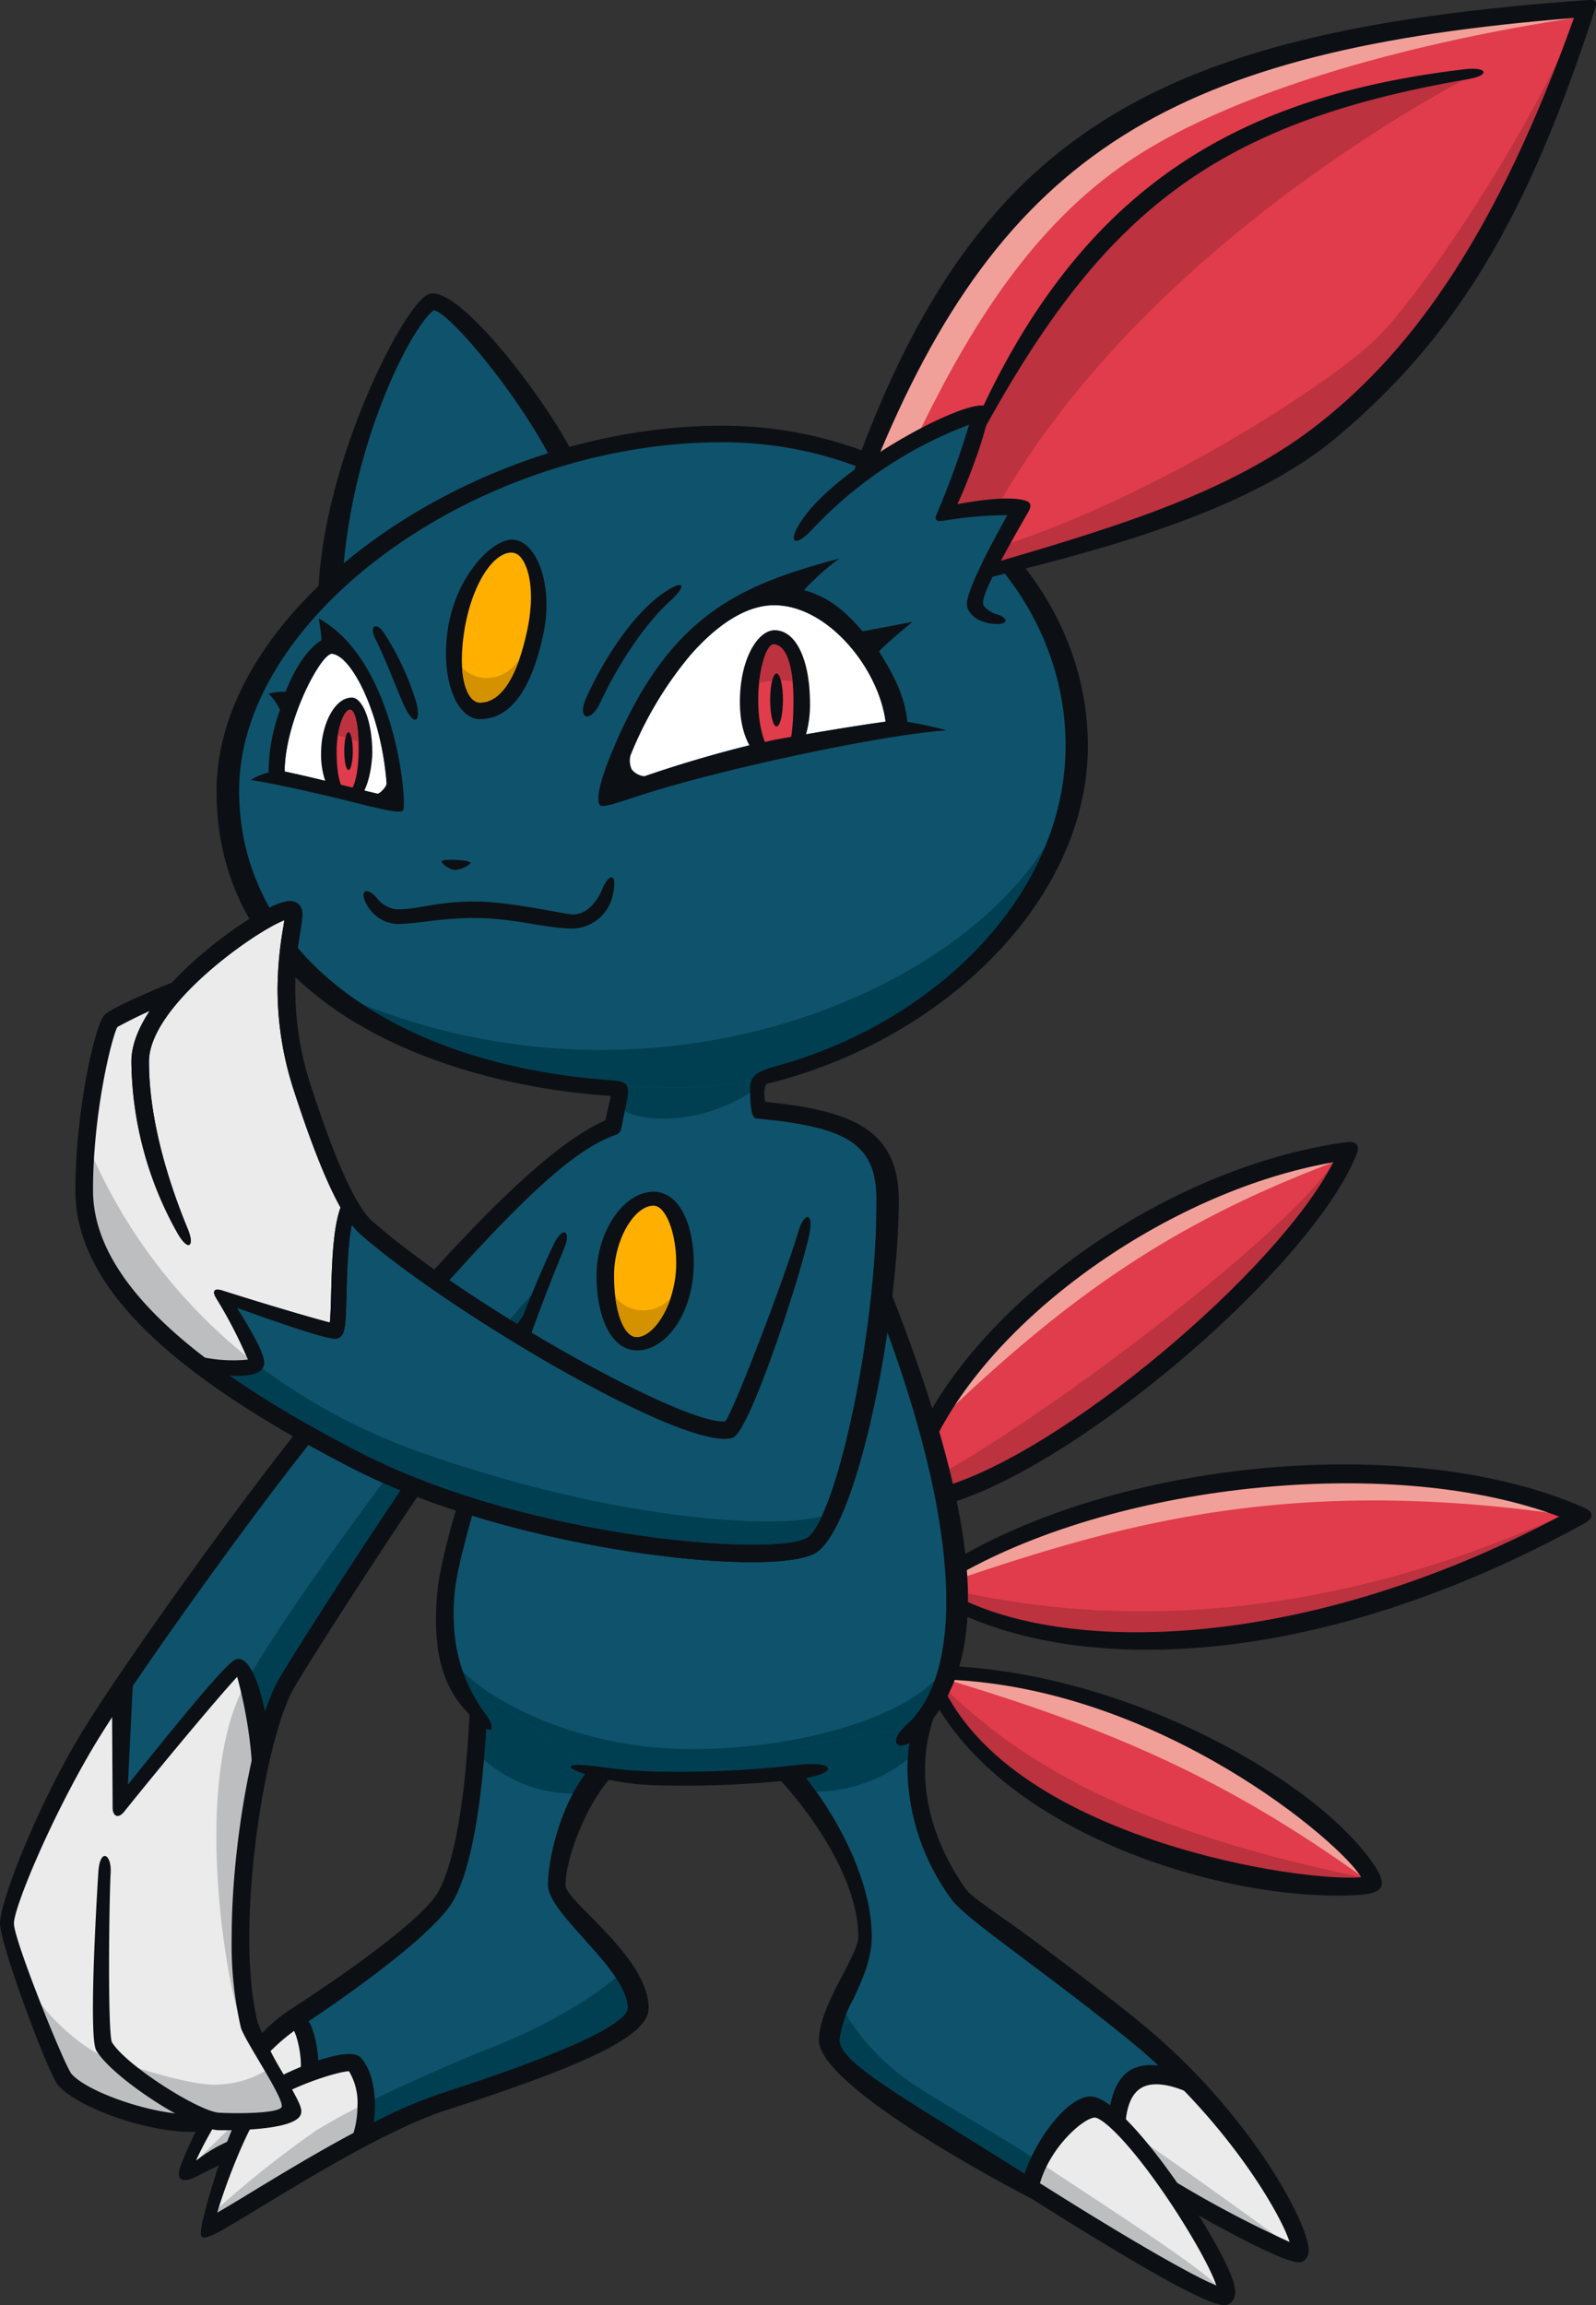 <svg xmlns="http://www.w3.org/2000/svg" xmlns:xlink="http://www.w3.org/1999/xlink" width="187.042" height="270.105" viewBox="0 0 187.042 270.105">
  <rect x="0" y="0" width="187.042" height="270.105" fill="#333333" stroke="none"/>
  <defs>
    <clipPath id="clip-path">
      <rect id="Rectangle_16239" data-name="Rectangle 16239" width="187.042" height="270.105" fill="none"/>
    </clipPath>
  </defs>
  <g id="Group_995" data-name="Group 995" transform="translate(0)">
    <g id="Group_621" data-name="Group 621" transform="translate(0)" clip-path="url(#clip-path)">
      <path id="Path_4901" data-name="Path 4901" d="M99.077,141.7s1.961-13.752-1.21-17.082-13.609-4.381-13.609-4.381-.3-5.3-.451-6.8-15.272-.607-15.272.753a23.47,23.47,0,0,0,.3,3.18,28.054,28.054,0,0,1-1.367,4.532s-8.006,18.748-9.367,21.617c0,0-9.826,24.492-9.826,34.168,0,16.912,11.921,20.71,28.575,20.71,24.313,0,30.838-6.773,30.838-20.559,0-6.5-2.721-21.012-8.615-36.134" transform="translate(4.302 10.036)" fill="#0e536b"/>
      <path id="Path_4902" data-name="Path 4902" d="M76.774,192.761c22.08,0,29.487-5.584,30.659-16.941a2.984,2.984,0,0,0-.278,1.37c0,6.275-14.51,12.093-30.54,12.093-12.426,0-23.214-5.093-27.434-9.777,3.168,10.612,13.741,13.254,27.593,13.254" transform="translate(4.382 15.665)" fill="#003f52"/>
      <path id="Path_4903" data-name="Path 4903" d="M82.469,117.683c-.1-1.579-.223-3.449-.3-4.254-.154-1.511-15.271-.607-15.271.753a23.551,23.551,0,0,0,.3,3.18,10.713,10.713,0,0,1-.555,2.235c1.152,1.692,8.87,2.779,15.822-1.914" transform="translate(5.938 10.036)" fill="#003f52"/>
      <path id="Path_4904" data-name="Path 4904" d="M102.969,169.257a64.15,64.15,0,0,1,18.142-7.032,224.459,224.459,0,0,1,24.037-3.4s28.722.831,29.627,4.61-33.4,13.9-47.011,14.971a54.512,54.512,0,0,1-24.643-4.085Z" transform="translate(9.174 14.151)" fill="#e13c4b"/>
      <path id="Path_4905" data-name="Path 4905" d="M127.755,178.037c13.607-1.066,47.92-11.188,47.011-14.97-.232-.035-.47-.066-.7-.1-.18.075-.342.144-.521.221-27.413,12.289-51.331,12.909-69.9,8.87l-.583.254.053,1.639a54.483,54.483,0,0,0,24.642,4.086" transform="translate(9.182 14.52)" fill="#bc323f"/>
      <path id="Path_4906" data-name="Path 4906" d="M174.07,163.337c.186-.084.366-.161.55-.238-2.479-3.489-29.471-4.274-29.471-4.274a224.459,224.459,0,0,0-24.037,3.4,64.133,64.133,0,0,0-18.142,7.032l.048,1.526.179.06c18.238-6.082,38.115-12.225,70.874-7.506" transform="translate(9.174 14.151)" fill="#f1a099"/>
      <path id="Path_4907" data-name="Path 4907" d="M102.221,179.717s13,.906,24.345,6.2,25.7,16.177,24.942,18.6-27.665-3.325-35.074-7.407-15.269-14.058-15.269-14.058Z" transform="translate(9.014 16.012)" fill="#e13c4b"/>
      <path id="Path_4908" data-name="Path 4908" d="M150.751,204.015c.242.047.474.1.707.143-.44-2.959-14.083-13.167-24.952-18.245-11.34-5.291-24.345-6.2-24.345-6.2l-.331,1.06.049.017c19.492,5.856,32.847,11.735,48.872,23.222" transform="translate(9.073 16.012)" fill="#f1a099"/>
      <path id="Path_4909" data-name="Path 4909" d="M116.434,196.938c7.409,4.082,34.319,9.827,35.074,7.407v0c-.181-.127-.346-.245-.531-.37-.058-.042-.106-.079-.167-.118-.1-.025-.2-.048-.307-.067-29-6.068-40.531-14.3-48.918-22.233l-.42,1.328s7.861,9.972,15.269,14.058" transform="translate(9.014 16.176)" fill="#bc323f"/>
      <path id="Path_4910" data-name="Path 4910" d="M100.055,156.387l1.817,7.861s12.547-5.291,21.463-12.243,26.155-26,25.249-27.513-20.255,4.379-29.633,11.637-18.895,20.257-18.895,20.257" transform="translate(8.915 11.071)" fill="#e13c4b"/>
      <path id="Path_4911" data-name="Path 4911" d="M123.235,151.974c8.733-6.811,25.425-25.2,25.271-27.386-.411.168-.82.33-1.262.5-5.215,8.223-32.274,28.864-46.071,36.559l.6,2.572s12.547-5.29,21.463-12.243" transform="translate(9.014 11.101)" fill="#bc323f"/>
      <path id="Path_4912" data-name="Path 4912" d="M147.951,124.266c-3.518-.268-20.429,5.228-29,11.865-9.37,7.259-18.895,20.255-18.895,20.255,16.18-15.723,28.516-24.142,47.289-31.27a9.471,9.471,0,0,1,.608-.849" transform="translate(8.915 11.071)" fill="#f1a099"/>
      <path id="Path_4913" data-name="Path 4913" d="M53.2,183.8c-.262,6.041-1.512,17.838-2.868,19.954-4.476,6.956-7.065,8.688-18.3,16.175l1.516,6.5s4.231-1.211,4.987-.908S40.2,229,40.2,229.76s-.6,4.537-.6,4.537a75.761,75.761,0,0,1,11.19-4.99c4.535-1.361,21.161-7.859,21.161-9.978,0-5.441-9.671-12.4-9.671-14.969s7.1-15.113,4.988-12.7c-.271.308-13.9-11.678-14.061-7.86" transform="translate(2.854 16.31)" fill="#0e536b"/>
      <path id="Path_4914" data-name="Path 4914" d="M62.917,193.856a17.545,17.545,0,0,0,2.1-.143c.869-1.846,1.3-2.919.545-2.051-.271.309-13.895-11.677-14.06-7.859-.062,1.442-.182,3.214-.346,5.1a15.871,15.871,0,0,0,11.762,4.95" transform="translate(4.558 16.31)" fill="#003f52"/>
      <path id="Path_4915" data-name="Path 4915" d="M33.219,217.646a42.916,42.916,0,0,0-7.593,6.347c-1.132,1.587-5.784,10.431-5.1,10.887s3.743-1.587,3.743-1.587-1.929,7.481-1.591,7.932,9.065-4.531,10.881-5.781,7.37-3.97,7.37-3.97.572-9.066-1.36-9.293-5.44,1.587-5.44,1.587-.341-6.236-.909-6.122" transform="translate(1.823 19.392)" fill="#ebebeb"/>
      <path id="Path_4916" data-name="Path 4916" d="M28.156,226.287c-.908.685-6.824,6.541-6.824,6.541l4.107-1.321s3.625-5.9,2.717-5.22" transform="translate(1.901 20.157)" fill="#bdbebf"/>
      <path id="Path_4917" data-name="Path 4917" d="M54.222,220.959c-4.152,1.634-10.025,4.22-14.683,6.526-.033.4-.109,1.029-.208,1.683,0,1-.029,1.863-.052,2.35a72.558,72.558,0,0,1,10.864-4.812c4.535-1.361,21.161-7.859,21.161-9.978a8.752,8.752,0,0,0-1.643-4.482l-.469.1c-2.951,2.721-8.622,6.122-14.969,8.613" transform="translate(3.5 18.911)" fill="#003f52"/>
      <path id="Path_4918" data-name="Path 4918" d="M22.5,240.451c.342.455,9.065-4.531,10.882-5.782S40.75,230.7,40.75,230.7s.01-.156.026-.438c-.207.11-.327.179-.327.179s.207-1.3.38-2.53c0-.5-.005-1.029-.022-1.567a63.755,63.755,0,0,0-5.726,3.114,119.753,119.753,0,0,0-12.465,9.975c-.034.032-.059.061-.088.085a2.122,2.122,0,0,0-.029.933" transform="translate(2.001 20.167)" fill="#bdbebf"/>
      <path id="Path_4919" data-name="Path 4919" d="M66.909,190.576c-3.016,3.708-4.615,10.018-4.615,13.334,0,3.411,9.337,9.912,9.337,14.415,0,1.1-2.847,3.85-21.9,10a56.582,56.582,0,0,0-7.856,3.386,14.637,14.637,0,0,0,.145-1.912c0-2.283-.547-4.544-1.733-5.731-1.573-1.569-10.493,2.3-12.57,4.238-2.605,2.444-5.756,13.922-6.015,15.524-.225,1.406-.146,1.779,1.565.949.888-.426,2.389-1.336,5.2-3.038,6.133-3.731,15.412-9.366,21.9-11.459,16.786-5.417,23.721-8.765,23.721-11.954,0-6.014-9.738-12.516-9.738-14.415,0-3.115,2.423-9.39,5.2-12.461.381-.421-2.51-1.031-2.644-.872M29.127,229.8c2.105-1.975,8.308-4.026,9.847-4.082a7.15,7.15,0,0,1,.993,4.084,10.993,10.993,0,0,1-.462,3.144c-4.35,2.322-8.706,4.96-12.1,7.028-1.427.866-2.828,1.714-3.871,2.312.986-3.387,3.828-10.826,5.6-12.487" transform="translate(1.926 16.978)" fill="#0c1015"/>
      <path id="Path_4920" data-name="Path 4920" d="M53.36,183.334c-.426,10.554-1.728,18.309-3.656,21.907-1.891,3.521-12.559,10.785-17.436,13.92-6.2,3.989-11.375,14.4-12.827,18.328-.518,1.393-.061,2.248,2.043,1.129.965-.506,2.727-1.334,3.469-1.742.311-.161.737-2.538.2-2.346a17.04,17.04,0,0,0-3.638,2.127c-.081.058-.172.114-.256.179,1.647-3.7,6.572-12.042,12.1-15.6.158-.1,15.466-10.032,18.143-15.011,2.486-4.61,3.439-13.98,3.811-20.779.062-1.188-1.943-2.525-1.96-2.11" transform="translate(1.715 16.328)" fill="#0c1015"/>
      <path id="Path_4921" data-name="Path 4921" d="M31.005,217.83a1.355,1.355,0,0,0,.755.6l-.274-.077c.431.375,1.189,3.083.977,5.08-.057.571,2.092-.4,2.091-.739,0-2.029-.578-4.648-1.527-5.7a1.8,1.8,0,0,0-.685-.5c-.216-.092-1.426,1.169-1.336,1.336" transform="translate(2.762 19.289)" fill="#0c1015"/>
      <path id="Path_4922" data-name="Path 4922" d="M84.807,191.024c2.077,3.114,8.768,11.487,8.768,18.294S89.8,220.2,89.648,222.623s23.433,17.23,23.433,17.23,4.534-9.219,7.1-9.219,2.871,1.508,2.871,1.508.755-3.474,2.114-4.535,6.5-.6,6.5-.6-20.71-16.783-22.976-18.294c-4.242-2.826-9.079-11.869-9.079-15.723,0-3.023,1.819-10.128,1.063-7.107-.11.445-18.587,1.077-15.875,5.144" transform="translate(7.532 16.496)" fill="#0e536b"/>
      <path id="Path_4923" data-name="Path 4923" d="M100.175,188.516c.462-2.51.971-4.5.505-2.636-.109.444-18.585,1.076-15.874,5.144.405.606.985,1.417,1.655,2.37.379.023.757.047,1.144.047a17.726,17.726,0,0,0,12.569-4.925" transform="translate(7.532 16.496)" fill="#003f52"/>
      <path id="Path_4924" data-name="Path 4924" d="M118.585,227.121c-1.562,0-7.6,4.24-7.6,8.615,0,1.022,12.248,8.056,14.287,9.3s7.822,3.856,8.164,3.744-1.363-6.467-6.458-13.042-8.393-8.615-8.393-8.615" transform="translate(9.889 20.236)" fill="#ebebeb"/>
      <path id="Path_4925" data-name="Path 4925" d="M112.664,237.106s.1-.206.276-.547a6.278,6.278,0,0,1,.728-2.591c-4.319-2.944-12.209-7.228-15.594-9.71a25.918,25.918,0,0,1-7.335-8.283,13.172,13.172,0,0,0-1.507,3.9c-.154,2.416,23.433,17.23,23.433,17.23" transform="translate(7.95 19.243)" fill="#003f52"/>
      <path id="Path_4926" data-name="Path 4926" d="M132.645,247.052c-1.542-2.031-15.616-11-20.423-14.241-.53.931-.957,1.741-1.221,2.248,0,.056-.015.111-.015.17,0,1.022,12.247,8.056,14.286,9.3A62.674,62.674,0,0,0,132.8,248.1a1.059,1.059,0,0,0-.159-1.045" transform="translate(9.889 20.743)" fill="#bdbebf"/>
      <path id="Path_4927" data-name="Path 4927" d="M122.627,224.031c-.918.913-2.268,4.648-2.268,4.648l6.685,8.048s13.834,7.6,14.286,7.143-3.628-9.413-7.144-13.72a37.018,37.018,0,0,0-6.006-6.12s-4.648-.908-5.552,0" transform="translate(10.724 19.925)" fill="#ebebeb"/>
      <path id="Path_4928" data-name="Path 4928" d="M141.278,243.395S127,232.986,120.948,228.977l6.043,7.274s13.835,7.6,14.287,7.143" transform="translate(10.776 20.401)" fill="#bdbebf"/>
      <path id="Path_4929" data-name="Path 4929" d="M83.819,191.449c2.738,2.895,9.3,11.148,9.3,18.523,0,2.227-4.61,8.048-4.61,12.119,0,5.793,24.921,18.566,24.921,18.566,21.383,13.5,22.543,12.734,23.236,12.274.98-.66.563-2.046.406-2.564-1.455-4.783-12.517-21.695-16.739-21.695-2.5,0-6.17,4.53-7.723,9.047-2.619-1.634-7-4.372-7-4.372-9.469-5.854-14.681-9.08-14.681-11.257a12.809,12.809,0,0,1,1.586-4.763c1.017-2.19,2.183-4.675,2.183-7.357,0-7.271-4.894-15.4-8.356-19.373-.211-.24-2.907.437-2.515.849m37.035,39.7c.035,0,.843.034,3.164,2.553,4.6,5.009,10.082,14.1,11.051,17.118-2.42-.967-9.282-4.788-20.546-11.9,0,0-.044-.028-.115-.079,1.239-4.319,5.167-7.691,6.446-7.691" transform="translate(7.465 16.978)" fill="#0c1015"/>
      <path id="Path_4930" data-name="Path 4930" d="M98.583,184.759a20.865,20.865,0,0,0-.938,6.224,26.426,26.426,0,0,0,5.16,15.134c.918,1.3,4.021,3.629,8.717,7.157,3.421,2.565,7.678,5.76,12,9.265,11.275,9.163,17.766,20.19,18.906,23.737a129.434,129.434,0,0,1-13.058-6.864,1.036,1.036,0,0,0-1.413.351,1.025,1.025,0,0,0,.35,1.41c.137.081,13.773,8.155,15.538,7.447a1.353,1.353,0,0,0,.815-1.091c.418-2.765-6.776-16.445-19.778-27.009-4.348-3.535-8.626-6.742-12.061-9.319-4.046-3.035-7.6-5.234-8.329-6.271-4.642-6.573-5.987-13.979-3.686-20.309.193-.534-2.13-.147-2.218.138" transform="translate(8.7 16.426)" fill="#0c1015"/>
      <path id="Path_4931" data-name="Path 4931" d="M128.07,222.957c-2.514-.9-4.722-1.1-6.262-.163-1.443.878-2.167,2.714-2.477,5-.034.265,1.91,1.557,1.958.988.181-1.977.785-3.291,1.806-3.912,1.129-.687,2.908-.566,5.135.349.528.215.147-2.154-.16-2.263" transform="translate(10.632 19.796)" fill="#0c1015"/>
      <path id="Path_4932" data-name="Path 4932" d="M70.651,121.141a80.738,80.738,0,0,0-12.923,10.2c-10.656,9.982-34.689,39.235-45.12,55.79l.448,13.529s13.31-15.423,13.913-15.423,2.716,9.377,2.716,9.377,1.061-6.956,13.912-25.549,15.932-22.931,18.137-25.549c14.938-17.74,10.23-22.98,8.918-22.378" transform="translate(1.123 10.789)" fill="#0e536b"/>
      <path id="Path_4933" data-name="Path 4933" d="M27.578,179.992c.454,0,3.029,9.221,3.029,11.038s-2.424,10.884-2.424,18.895,1.662,12.553,3.178,15.423,3.024,5.591,2.562,6.047-10.27,1.817-11.634,1.66-13.755-3.171-14.516-4.682-7.1-17.537-7.1-19.2,8.319-22.075,13.3-26.6l.151,12.848Z" transform="translate(0.06 16.037)" fill="#ebebeb"/>
      <path id="Path_4934" data-name="Path 4934" d="M22.07,230.036c1.362.158,11.183-1.208,11.633-1.659.366-.368-.548-2.222-1.709-4.434l-.851-.555A11.466,11.466,0,0,1,25.4,225.2c-3.784.3-13.155-3.175-13.155-3.175-2.874-.908-7.71-5.442-8.916-8.162l-.2.366c1.83,4.878,4.01,10.275,4.43,11.123.761,1.511,13.151,4.533,14.515,4.682" transform="translate(0.278 19.055)" fill="#bdbebf"/>
      <path id="Path_4935" data-name="Path 4935" d="M26.373,184.982c.856,2.578,2.086,8.059,2.086,8.059s1.061-6.955,13.911-25.549,15.934-22.93,18.137-25.549c.442-.521,0-3.176,0-3.176-5.429,5.434-28.356,35.594-34.133,46.215" transform="translate(2.35 12.364)" fill="#003f52"/>
      <path id="Path_4936" data-name="Path 4936" d="M28.592,190.877a54.392,54.392,0,0,0-2.23-9.161c-5.385,10.742-2.431,31.334-.643,37.585.353,1.244,1.028,1.68,1.873,1.587a38.261,38.261,0,0,1-1.426-11.114c0-8.011,2.425-17.081,2.425-18.9" transform="translate(2.075 16.19)" fill="#bdbebf"/>
      <path id="Path_4937" data-name="Path 4937" d="M60.75,141.177C48.24,157.858,33.173,181.7,31.672,184.384c-2.742,4.954-5.414,18.685-5.414,30.067a43.876,43.876,0,0,0,1.064,10.5c.391,1.527,5.184,8.418,4.789,9.383-.455.734-5.092.774-7.336.645-2.348-.143-10.965-5.575-12.568-8.291-.5-1.716-.3-16.843-.13-19.8.133-2.254-1.248-2.959-1.438-.149-.318,4.954-1.108,19.434-.256,20.925,1.8,3.131,10.992,9.17,14.274,9.364.085,0,9.189.234,9.728-1.926.162-.645-.15-1.272-1.981-4.515a37.37,37.37,0,0,1-3.08-6.148c-2.748-10.727.689-32.811,4.143-39.052,1.421-2.548,15.156-24.279,27.234-40.691.572-.774.389-3.964.049-3.518" transform="translate(0.891 12.575)" fill="#0c1015"/>
      <path id="Path_4938" data-name="Path 4938" d="M13.918,193.209c.191-3.946.58-11.84.58-11.857,0-.54-2.449,1.575-2.449,1.575l.075,12.849c-.054,1.075.609,1.544,1.36.6,4.233-5.281,10.927-13.31,13.236-15.794a52.641,52.641,0,0,1,1.708,9.821c.034.5,2.216-1.511,2.143-2.189-.328-2.942-1.608-9.731-3.7-9.731-.575,0-1.193.025-12.949,14.726" transform="translate(1.074 15.902)" fill="#0c1015"/>
      <path id="Path_4939" data-name="Path 4939" d="M82.491,46.832c-22.361,0-58.3,15.335-58.3,42.588,0,19.287,19.981,33.865,53.445,33.865,17.15,0,46.589-14.174,46.589-38.875,0-20.044-18.479-37.578-41.732-37.578" transform="translate(2.155 4.173)" fill="#0e536b"/>
      <path id="Path_4940" data-name="Path 4940" d="M123.092,80.482c-.76,22.976-44.558,47.093-86.143,29.091l-.408.513c9.2,6.352,22.812,10.2,39.993,10.2,17.15,0,46.589-14.174,46.589-38.875,0-.311-.022-.618-.031-.93" transform="translate(3.256 7.171)" fill="#003f52"/>
      <path id="Path_4941" data-name="Path 4941" d="M36.127,65.6c0-7.709,7.292-33,11.363-33s12.005,13.5,14.57,18c2.58,4.511-12.427,10.939-12.427,10.939Z" transform="translate(3.219 2.904)" fill="#0e536b"/>
      <path id="Path_4942" data-name="Path 4942" d="M47.271,31.623c-2.819.8-12.418,19.485-13.014,34.823-.02.537,2.816-1.064,2.84-1.394.951-15.917,8.116-29.689,10.7-31.521,1.922.357,10.022,10,14.043,18.038.24.484,2.45-.824,2.209-1.309-3-5.985-13.219-19.654-16.783-18.637" transform="translate(3.052 2.813)" fill="#0c1015"/>
      <path id="Path_4943" data-name="Path 4943" d="M89.893,122.916c20.56-5.051,37.6-21.425,37.6-39.6C127.494,62.63,107.9,45.8,84.657,45.8,55.1,45.8,25.376,66.99,25.376,88.586c0,25.043,26.344,34.378,45.87,35.724.273.019.35.076.291.3-.262,1.009-.51,2.227-.61,2.6-6.2,2.7-16.318,12.057-35.275,35.373C19.021,153.1,10.9,144.164,10.9,135.387c0-9.191,2.221-18,2.859-19.127a56.721,56.721,0,0,1,6.114-2.868c.973-.406,2.338-3.079,1.8-2.9-1.652.553-8.5,3.43-9.41,4.343-1.128,1.128-3.417,11.351-3.417,20.552,0,9.655,8.148,18.9,25.5,28.825-7.369,9.323-20.905,28.125-25.353,35.685C4.361,207.772,0,218.634,0,221.309c0,2.442,5.65,17.6,6.8,18.934,2.546,2.98,12.862,6.392,17.727,5.247a1.027,1.027,0,1,0-.473-2c-4.038.946-13.616-2.152-15.69-4.584-.915-1.208-6.732-15.685-6.732-17.6,0-1.855,4.184-11.963,9.128-20.365,4.457-7.581,18.118-26.55,25.392-35.71,1.609.887,3.276,1.781,5.029,2.682,19.085,9.82,49.819,13.034,54.527,9.891,4.91-3.271,9.625-27.678,9.625-41.274,0-8.333-5.671-10.5-15.648-11.5-.211-.787-.078-2.062.2-2.122m-1.988.645c.042,1.593.08,3.365.753,3.431,10.906.99,14.057,3.127,14.057,9.543,0,16.154-4.854,37.375-8.141,39.565-3.317,2.212-32.372.319-52.447-10.012-1.619-.828-3.164-1.655-4.65-2.482.245-.3.482-.587.708-.856C58.528,138.5,66.312,130.97,72.143,128.9a.923.923,0,0,0,.651-.7c.024-.1.276-1.4.6-2.935.479-2.254.186-2.626-1.716-2.761-26-1.842-43.654-15.124-43.654-33.925,0-20.611,28.053-40.841,56.63-40.841,22.179,0,40.223,15.955,40.223,35.571,0,17.141-14.893,32.344-34.059,37.575-2.134.589-2.955,1.14-2.914,2.669" transform="translate(0 4.081)" fill="#0c1015"/>
      <path id="Path_4944" data-name="Path 4944" d="M22.922,151.793S8.858,140.3,8.858,132.442s2.569-21.01,3.321-21.77,6.957-2.723,6.957-2.723S32.289,97.216,33.192,97.818s-.753,7.407-.3,11.642a66.878,66.878,0,0,0,3.174,13.911c1.21,3.023,4.238,9.674,4.238,9.674a42.165,42.165,0,0,0-1.215,6.347c-.148,2.421-.3,7.409-.6,7.711s-12.092-4.084-12.394-3.477,3.785,7.1,3.334,7.711-6.505.455-6.505.455" transform="translate(0.789 8.713)" fill="#ebebeb"/>
      <path id="Path_4945" data-name="Path 4945" d="M64.192,138.044c0,5.086,1.839,8.766,4.717,8.766,3.559,0,6.677-4.531,6.677-10.248,0-4.359-1.616-8.345-4.714-8.345-3.574,0-6.681,4.777-6.681,9.827" transform="translate(5.719 11.424)" fill="#0c1015"/>
      <path id="Path_4946" data-name="Path 4946" d="M66.076,137.91c0-4.2,2.375-8.193,4.628-8.193,1.414,0,2.659,3.133,2.659,6.711,0,4.673-2.543,8.677-4.621,8.677-1.567,0-2.665-3.1-2.665-7.195" transform="translate(5.887 11.558)" fill="#ffaf00"/>
      <path id="Path_4947" data-name="Path 4947" d="M68.728,144.228c1.432,0,3.084-1.9,3.974-4.6a4.219,4.219,0,0,1-6.478-.061c.351,2.774,1.281,4.666,2.5,4.666" transform="translate(5.9 12.435)" fill="#d49200"/>
      <path id="Path_4948" data-name="Path 4948" d="M52.068,190.22c-3.163-2.7-5.86-6.275-4.99-15.566.681-7.256,8.729-30.421,13.647-40.705,1-2.106,2.111-1.623,1.207.534-5.352,12.765-12.224,34.387-12.8,40.059-.6,5.716.561,10.433,3.659,14.587.969,1.3.983,2.553-.719,1.091" transform="translate(4.18 11.814)" fill="#0c1015"/>
      <path id="Path_4949" data-name="Path 4949" d="M24.142,149.2c2.753,1.957,5.855,3.928,9.36,5.932.6.333,1.533.872,1.824,1.018,1.488.827,3.031,1.653,4.65,2.481,20.074,10.331,49.129,12.225,52.447,10.013,3.109-2.069,7.608-21.113,8.1-36.83-2.058-2.544-6.26-3.72-7.617.223-1.811,5.286-8.914,23.733-9.673,23.886s-14.359-3.782-24.945-10.735a174.7,174.7,0,0,1-19.343-14.965l-1.82,14.058L24.731,140.8s3.206,6.43,2.878,7.1c-.193.376-2.073.929-3.468,1.293" transform="translate(2.151 11.536)" fill="#0e536b"/>
      <path id="Path_4950" data-name="Path 4950" d="M97.841,189.779c7.36-6.626,5.95-25.253-3.681-49.827a1.028,1.028,0,1,1,1.914-.753c12.011,30.655,10.966,44.511,2.848,52.124-1.851,1.738-3.512.645-1.08-1.544" transform="translate(8.383 12.344)" fill="#0c1015"/>
      <path id="Path_4951" data-name="Path 4951" d="M88.233,191.554a113.668,113.668,0,0,1-15.268.753,34.734,34.734,0,0,1-8.394-.938c-4.268-1.072-4.344-1.921.511-1.221a54.91,54.91,0,0,0,7.883.54,118.975,118.975,0,0,0,14.749-.755c4.781-.609,5.313.942.52,1.621" transform="translate(5.471 16.91)" fill="#0c1015"/>
      <path id="Path_4952" data-name="Path 4952" d="M30.408,97.671c-4.624,2.23-16.27,10.877-16.27,18.09a41.794,41.794,0,0,0,5.416,20.117c1.293,2.232,2.018,1.481,1.19-.509-2.252-5.439-4.546-12.748-4.546-19.608,0-6.553,12.446-15.277,15.861-16.568-.04.3-.095.647-.15.977a43.129,43.129,0,0,0-.643,7.117,38.231,38.231,0,0,0,1.929,11.9c4.049,12.491,6.412,15.592,7.836,16.837,10.483,9.173,38.249,25.573,43.6,23.789,1.97-.661,7.891-18.833,8.944-23.749.576-2.668-.578-2.786-1.286-.354C90.95,140.3,85.073,155.9,83.753,157.9c-4.257.7-29.47-13.011-41.368-23.42-1.92-1.68-4.352-7.039-7.235-15.924a36.645,36.645,0,0,1-1.209-18.061c.291-1.837.42-2.672-.281-3.235-.632-.511-1.578-.389-3.252.412" transform="translate(1.26 8.638)" fill="#0c1015"/>
      <path id="Path_4953" data-name="Path 4953" d="M149.052,122.875c-19.537,2.568-41.061,16.872-49.569,32.8-.162.309,1.1,2.364,1.354,1.856,7.489-14.965,28.044-29.1,46.56-32.287-6.66,12.935-32,34.191-45.91,38.08-.455.132.007,2.14.555,1.983,15.28-4.279,42.707-27.666,48.1-41.023.418-1.058-.154-1.531-1.095-1.406" transform="translate(8.862 10.946)" fill="#0c1015"/>
      <path id="Path_4954" data-name="Path 4954" d="M102.66,168.8c-.163.1.068,1.951.558,1.67,19.372-10.992,51.511-13.969,70.363-6.8-29.779,15.747-57.19,16.09-70.285,9.538-.512-.259-.555,1.531-.408,1.606,15.307,7.338,42.548,6.76,73.671-10.355,1.2-.66,1.014-1.355-.08-1.844-19.178-8.52-52.952-6.17-73.819,6.187" transform="translate(9.142 14.038)" fill="#0c1015"/>
      <path id="Path_4955" data-name="Path 4955" d="M101.993,180.837c25.087.976,46.3,19.211,48.564,23.156-2.46.266-11.247-.368-21.531-3.459-9.578-2.874-22.066-8.376-27.183-18.249-.262-.5-1.389.926-1.266,1.136,8.872,15.845,34.547,23.567,49.668,22.657,2.825-.169,3.479-1.044,1.892-3.432-6.593-9.918-28.835-22.59-50.2-23.418-.57-.018-.5,1.591.052,1.609" transform="translate(8.96 15.969)" fill="#0c1015"/>
      <path id="Path_4956" data-name="Path 4956" d="M38.016,129.911c-.921,2.448-1.036,6.735-1.126,10.172-.031,1.194-.068,2.6-.152,3.363-1.879-.479-7.306-2.064-12.637-3.761-.946-.3-1.164.114-.677.906a53.74,53.74,0,0,1,3.721,7.194,17.565,17.565,0,0,1-5.117-.242c-.493-.069-.75,1.716-.26,1.784,5.944.851,7,.059,7.244-.921.148-.615-.252-2.042-3.174-6.7,10.772,3.879,11.491,3.7,11.808,3.591.917-.3.942-1.33,1.047-5.16.082-3.135.2-7.431,1.005-9.592a.9.9,0,1,0-1.682-.634" transform="translate(1.916 11.523)" fill="#0c1015"/>
      <path id="Path_4957" data-name="Path 4957" d="M92.506,56.214s6.638-22.388,24.219-37.388,58-19.034,60.663-17.7c.856.428-7.079,25.506-22.723,43.083-9.349,10.5-21.778,15.185-47.858,23.01l-8.729.14Z" transform="translate(8.242 0.079)" fill="#e13c4b"/>
      <path id="Path_4958" data-name="Path 4958" d="M92.506,56.214s6.638-22.388,24.219-37.388,58-19.034,60.663-17.7c.856.428-7.079,25.506-22.723,43.083-7.256,8.152-25.416,18.227-48.947,23.01l-7.64.14Z" transform="translate(8.242 0.079)" fill="#e13c4b"/>
      <path id="Path_4959" data-name="Path 4959" d="M177.349,1.125c-2.667-1.333-43.394,2.759-60.97,17.765-14.8,12.63-21.632,30.451-23.419,35.768,1.968-.877,3.72-1.643,5.771-2.643,5.8-12.122,12.989-24.552,24.364-32.58C137.671,9.149,163.079,4,176.18,2.026c.432-.064.827-.134,1.184-.212.062-.408.058-.649-.015-.688" transform="translate(8.283 0.079)" fill="#f1a099"/>
      <path id="Path_4960" data-name="Path 4960" d="M164.194,7.918s-23.676,3.511-35.4,11.8-19.966,21.963-26.015,36.02l-4.57,6,7.144,2.285c16.574-35.155,58.836-56.1,58.836-56.1" transform="translate(8.751 0.705)" fill="#bc323f"/>
      <path id="Path_4961" data-name="Path 4961" d="M106.029,67.111c21.751-5.726,37.646-12.033,47.436-23.032,13.619-15.3,21.39-36.271,22.611-41.738A13.783,13.783,0,0,0,173.4,6.355c-6.433,13.289-16.723,28.3-21.441,33.011C147.326,44,127.308,57.5,107.555,63.906c-.344.11-1.807,3.279-1.526,3.205" transform="translate(9.444 0.209)" fill="#bc323f"/>
      <path id="Path_4962" data-name="Path 4962" d="M107.035,66.991c-.353-1.6,4.857-11.475,4.857-11.475l-8.784.641s4.28-10.507,3.646-11.152c-1.642-1.638-16.937,9.225-20.794,13.079l-.433,1.5,13.507,7.5,12,5.574.1-3.654s-3.746-.418-4.1-2.015" transform="translate(7.62 3.995)" fill="#0e536b"/>
      <path id="Path_4963" data-name="Path 4963" d="M86.468,56.91c-1.945,2.8-1,3.558,1.238,1.1a48.62,48.62,0,0,1,18.258-12.129A100.619,100.619,0,0,1,102.187,56.3c-.3.638-.155,1.005.785.829a46.883,46.883,0,0,1,7.481-.657c-1.818,3.231-4.751,8.755-4.751,10.416,0,.968,1.115,2.247,3.384,2.345,1.432.066,1.528-.658.247-1.105a2.988,2.988,0,0,1-1.639-1.02c-.42-.644.462-2.788,5.191-10.98.508-.876.284-1.234-.628-1.433-1.966-.438-5.452.084-7.673.5,1.539-3.247,4.21-10.6,3.541-11.353-1.47-1.651-17.153,6.565-21.657,13.07" transform="translate(7.61 3.887)" fill="#0c1015"/>
      <path id="Path_4964" data-name="Path 4964" d="M177.716.021C127.264,3.621,105.881,15.34,91.4,56.677c-.176.5,2.605-1.234,2.813-1.748,15.125-37.371,35.523-49.1,82.1-52.823-8.97,25.018-18.636,38.6-29.67,47.358C136.78,57.3,124.207,61.345,107.84,66.089c-.291.084-.857,1.784-.34,1.659,15.325-3.733,31.272-8.264,41.172-16.639C162.764,39.188,170.9,25.331,178.7,1.329c.407-1.255.247-1.4-.981-1.308" transform="translate(8.143 0)" fill="#0c1015"/>
      <path id="Path_4965" data-name="Path 4965" d="M162.3,7.456c-25.8,3.079-44.807,13.152-57.562,42.028-.221.5.14,2.239.3,1.933,14.316-26.571,27.22-37.582,57.69-42.8,2.672-.456,2.262-1.483-.432-1.162" transform="translate(9.326 0.659)" fill="#0c1015"/>
      <path id="Path_4966" data-name="Path 4966" d="M48.22,68.449c-.918,5.827.987,10.645,3.742,10.645,3.544,0,6.052-3.382,7.46-10.063,1.211-5.744-.879-10.975-3.7-10.975-2.319,0-6.524,4.193-7.5,10.393" transform="translate(4.276 5.173)" fill="#0c1015"/>
      <path id="Path_4967" data-name="Path 4967" d="M49.987,68.625c.811-5.145,3.246-9.172,5.544-9.172a1.453,1.453,0,0,1,1.124.631c.908,1.124,1.64,4,.711,8.425-.819,3.892-2.445,8.52-5.555,8.52-1.4,0-2.705-2.8-1.823-8.4" transform="translate(4.428 5.297)" fill="#ffaf00"/>
      <path id="Path_4968" data-name="Path 4968" d="M51.808,76c2.195,0,3.651-2.307,4.6-5.034-1.981,2.849-5.156,2.572-6.683.924C49.9,74.629,50.833,76,51.808,76" transform="translate(4.431 6.323)" fill="#d49200"/>
      <path id="Path_4969" data-name="Path 4969" d="M66.9,84.77a46.026,46.026,0,0,1,8.089-13.845c2.324-2.651,5.912-5.816,9.792-5.816,6.3,0,12.247,7.4,13.064,13.649-1.585.213-5.294.759-12.76,2.075-6.523,1.144-16.9,4.845-17.35,5.008-.876.3-1.234.1-.834-1.071" transform="translate(5.946 5.801)" fill="#fff"/>
      <path id="Path_4970" data-name="Path 4970" d="M72.02,63.975c-3.748,2.661-7.128,8.2-8.935,12.243-1.088,2.447.53,3.009,1.7.461,1.6-3.495,4.771-8.792,8.1-11.8,2.249-2.036,1.619-2.669-.86-.907" transform="translate(5.589 5.608)" fill="#0c1015"/>
      <path id="Path_4971" data-name="Path 4971" d="M40.433,68.885c1.184,2.306,2.718,6.49,3.425,7.941,1.111,2.263,1.885,1.842,1.4-.381a32.119,32.119,0,0,0-3.811-8.258c-.956-1.421-1.8-.836-1.015.7" transform="translate(3.575 6.003)" fill="#0c1015"/>
      <path id="Path_4972" data-name="Path 4972" d="M36.1,70.34c2.313.027,6.011,7.126,6.523,15.8.032.469-.282.78-1.139.59-.975-.219-2.22-.529-3.4-.833-2.168-.543-4.818-1.206-7.456-1.763.048-5.882,4.1-13.54,5.475-13.791" transform="translate(2.729 6.267)" fill="#fff"/>
      <path id="Path_4973" data-name="Path 4973" d="M47.508,92.686c.005.3,1.016,1.014,1.577,1.013.64,0,1.813-.584,1.817-.84,0-.362-3.4-.494-3.394-.173" transform="translate(4.233 8.242)" fill="#0c1015"/>
      <path id="Path_4974" data-name="Path 4974" d="M67.018,95.936c-.467,1.134-1.623,2.8-3.341,2.8-.967,0-7.344-1.514-11.54-1.514-4.536,0-6.414.922-9.139.922a3.5,3.5,0,0,1-2.136-1.105c-1.411-1.814-2.438-1.06-1.178.859A4.258,4.258,0,0,0,43,99.858c2.4,0,5.08-.7,9.139-.7,4.573,0,8.374,1.236,11.54,1.236a4.953,4.953,0,0,0,4.7-4.18c.5-2.287-.475-2.457-1.354-.281" transform="translate(3.485 8.411)" fill="#0c1015"/>
      <path id="Path_4975" data-name="Path 4975" d="M37.977,75.689c-1.124,0-2.46,2.571-2.46,5.477,0,3.5.771,5.414,2.12,5.414.989,0,1.906-2.3,1.906-5.595,0-3.633-.758-5.3-1.566-5.3" transform="translate(3.164 6.744)" fill="#e13c4b"/>
      <path id="Path_4976" data-name="Path 4976" d="M38.162,75.052c-2.107,0-3.607,3.312-3.607,6.425a9.412,9.412,0,0,0,.842,4.255c1.3.231,2.23,1.171,3.382,1.318,1.608-1.268,1.777-5.222,1.777-5.438,0-3.94-1.2-6.56-2.394-6.56m-.431,10.994c-.864,0-1.356-1.686-1.356-4.759,0-2.555.855-4.816,1.573-4.816.516,0,1,1.464,1,4.657,0,2.9-.587,4.918-1.219,4.918" transform="translate(3.079 6.687)" fill="#0c1015"/>
      <path id="Path_4977" data-name="Path 4977" d="M37.787,76.355c-.546,0-1.172,1.312-1.435,3.067a7.529,7.529,0,0,1,2.416.72c-.079-2.579-.514-3.787-.98-3.787" transform="translate(3.239 6.803)" fill="#bc323f"/>
      <path id="Path_4978" data-name="Path 4978" d="M38.044,80.991c0,1.223-.221,2.216-.5,2.216s-.5-.993-.5-2.216.223-2.212.5-2.212.5,1,.5,2.212" transform="translate(3.301 7.019)" fill="#0c1015"/>
      <path id="Path_4979" data-name="Path 4979" d="M44.825,89.057c-.463.274-1.552.1-6.824-1.233-2.35-.59-8.125-1.93-11.022-2.358a6.981,6.981,0,0,1,2.1-.875,21.027,21.027,0,0,1,1.331-7.325,6.123,6.123,0,0,0-1.348-1.91,6.81,6.81,0,0,1,1.993-.23c1.345-3.357,2.9-5.246,4.226-6.042-.064-.831-.18-1.657-.323-2.538,9.217,5.1,10.4,22.189,9.866,22.511M30.952,84.469c2.637.558,5.288,1.22,7.456,1.763,1.183.3,2.428.614,3.4.833.261.057,1.127-.821,1.095-1.243-.653-8.372-4.224-15.119-6.478-15.145-1.376.252-5.427,7.909-5.475,13.791" transform="translate(2.404 5.929)" fill="#0c1015"/>
      <path id="Path_4980" data-name="Path 4980" d="M83.406,68.358c-1.157,0-2.487,3.15-2.487,6.795,0,4.739,2.071,7.16,3.288,7.16,1.272,0,2.467-1.367,2.467-7.086,0-4.453-1.3-6.869-3.267-6.869" transform="translate(7.21 6.091)" fill="#e13c4b"/>
      <path id="Path_4981" data-name="Path 4981" d="M83.7,67.8c-1.97,0-4.082,3.346-4.082,8.387,0,3.342.992,5.3,2.079,6.42.538-.162,1.134-.174,1.608-.334-.76-.921-1.538-3.022-1.538-6.3,0-3.488.954-6.5,1.784-6.5,1.411,0,2.342,2.31,2.342,6.573,0,3.609-.374,5.4-.889,6.206.687-.138,1.376-1.026,2.063-1.294a12.929,12.929,0,0,0,.769-4.483c0-5.443-1.752-8.669-4.135-8.669" transform="translate(7.094 6.041)" fill="#0c1015"/>
      <path id="Path_4982" data-name="Path 4982" d="M85.6,73.62c-.283-2.8-1.1-4.286-2.236-4.286-.661,0-1.4,1.933-1.677,4.5a13.426,13.426,0,0,1,2.681-.277c.416,0,.827.026,1.232.062" transform="translate(7.279 6.178)" fill="#bc323f"/>
      <path id="Path_4983" data-name="Path 4983" d="M84.375,75.558c0,1.716-.339,3.106-.753,3.106s-.749-1.39-.749-3.106.338-3.1.749-3.1.753,1.386.753,3.1" transform="translate(7.384 6.456)" fill="#0c1015"/>
      <path id="Path_4984" data-name="Path 4984" d="M70.033,87.61c-3.553,1.114-5.149,1.785-5.484,1.338-.215-.283-.53-1.459,1.408-6.139,6.694-16.171,14.984-19.583,26.674-22.72a29.052,29.052,0,0,0-4.145,3.7c2.571.75,4.493,2.031,6.861,4.83,2.35-.429,5.857-1.109,5.857-1.109s-2.782,2.263-3.928,3.468c1.712,2.687,3.061,5.316,3.322,8.249a44.738,44.738,0,0,1,4.6,1c-7.082.457-25.291,4.281-35.169,7.379M68.3,84.8a2.114,2.114,0,0,0,1.489.8,129.993,129.993,0,0,1,15.5-4.315c7.466-1.317,11.175-1.861,12.76-2.076-.818-6.244-6.767-13.647-13.064-13.647-3.88,0-7.469,3.164-9.793,5.816A44.05,44.05,0,0,0,68.155,83.16,2.455,2.455,0,0,0,68.3,84.8" transform="translate(5.737 5.354)" fill="#0c1015"/>
      <path id="Path_4985" data-name="Path 4985" d="M24.142,147.649c2.753,1.957,5.855,3.928,9.36,5.932.6.333,1.533.872,1.824,1.018,1.488.827,3.031,1.653,4.65,2.481,20.074,10.331,49.129,12.225,52.447,10.013a6.421,6.421,0,0,0,1.708-2.5c-5.394,1.484-23.7.557-46.119-7.2a70.991,70.991,0,0,1-19.93-10.513c-.005.026,0,.061-.016.08-.211.274-1.593.4-3.027.442-.309.084-.612.171-.9.243" transform="translate(2.151 13.087)" fill="#003f52"/>
      <path id="Path_4986" data-name="Path 4986" d="M22.922,149.485s1.779.045,3.479-.013a8.875,8.875,0,0,0,2.48-.953A62.97,62.97,0,0,1,9.767,123.784l-.516-.089a62.751,62.751,0,0,0-.393,6.439c0,7.862,14.064,19.351,14.064,19.351" transform="translate(0.789 11.021)" fill="#bdbebf"/>
      <path id="Path_4987" data-name="Path 4987" d="M93.852,170.807c-3.32,2.212-32.373.319-52.448-10.012-1.621-.828-3.165-1.655-4.652-2.482-.291-.145-1.225-.685-1.825-1.017-16.631-9.49-24.75-18.423-24.75-27.2,0-9.191,2.22-18,2.858-19.127A56.725,56.725,0,0,1,19.15,108.1c.973-.406,2.338-3.079,1.8-2.9-1.652.553-8.5,3.43-9.41,4.343-1.128,1.128-3.417,11.351-3.417,20.552,0,9.654,8.148,18.9,25.5,28.825a19.856,19.856,0,0,1,1.814,1.02c1.609.888,3.276,1.782,5.029,2.684,19.085,9.82,49.819,13.034,54.528,9.891Z" transform="translate(0.724 9.372)" fill="#0c1015"/>
      <path id="Path_4988" data-name="Path 4988" d="M83.755,157.9c-4.257.7-29.472-13.011-41.369-23.42-1.921-1.68-4.353-7.039-7.234-15.924a36.627,36.627,0,0,1-1.211-18.061c.291-1.837.42-2.672-.281-3.235-.63-.51-1.577-.389-3.252.412-4.622,2.23-16.269,10.877-16.269,18.091a41.805,41.805,0,0,0,5.416,20.116c1.292,2.232,2.017,1.481,1.189-.509C18.5,129.93,16.2,122.621,16.2,115.762c0-6.554,12.446-15.278,15.861-16.57-.039.3-.095.647-.15.977a43.141,43.141,0,0,0-.643,7.117,38.2,38.2,0,0,0,1.93,11.9c4.048,12.491,6.41,15.592,7.835,16.837,10.483,9.173,38.25,25.573,43.6,23.789Z" transform="translate(1.26 8.638)" fill="#0c1015"/>
      <path id="Path_4989" data-name="Path 4989" d="M38.016,129.911c-.921,2.448-1.036,6.735-1.126,10.172-.031,1.194-.068,2.6-.152,3.363-1.879-.479-7.306-2.064-12.637-3.761-.946-.3-1.164.114-.677.906a53.74,53.74,0,0,1,3.721,7.194,17.565,17.565,0,0,1-5.117-.242c-.493-.069-.75,1.716-.26,1.784,5.948.851,7,.059,7.244-.921.148-.615-.252-2.042-3.174-6.7,10.772,3.879,11.493,3.7,11.808,3.591.918-.3.942-1.33,1.047-5.16.082-3.135.2-7.431,1.005-9.592a.9.9,0,1,0-1.682-.634" transform="translate(1.916 11.523)" fill="#0c1015"/>
    </g>
  </g>
</svg>
